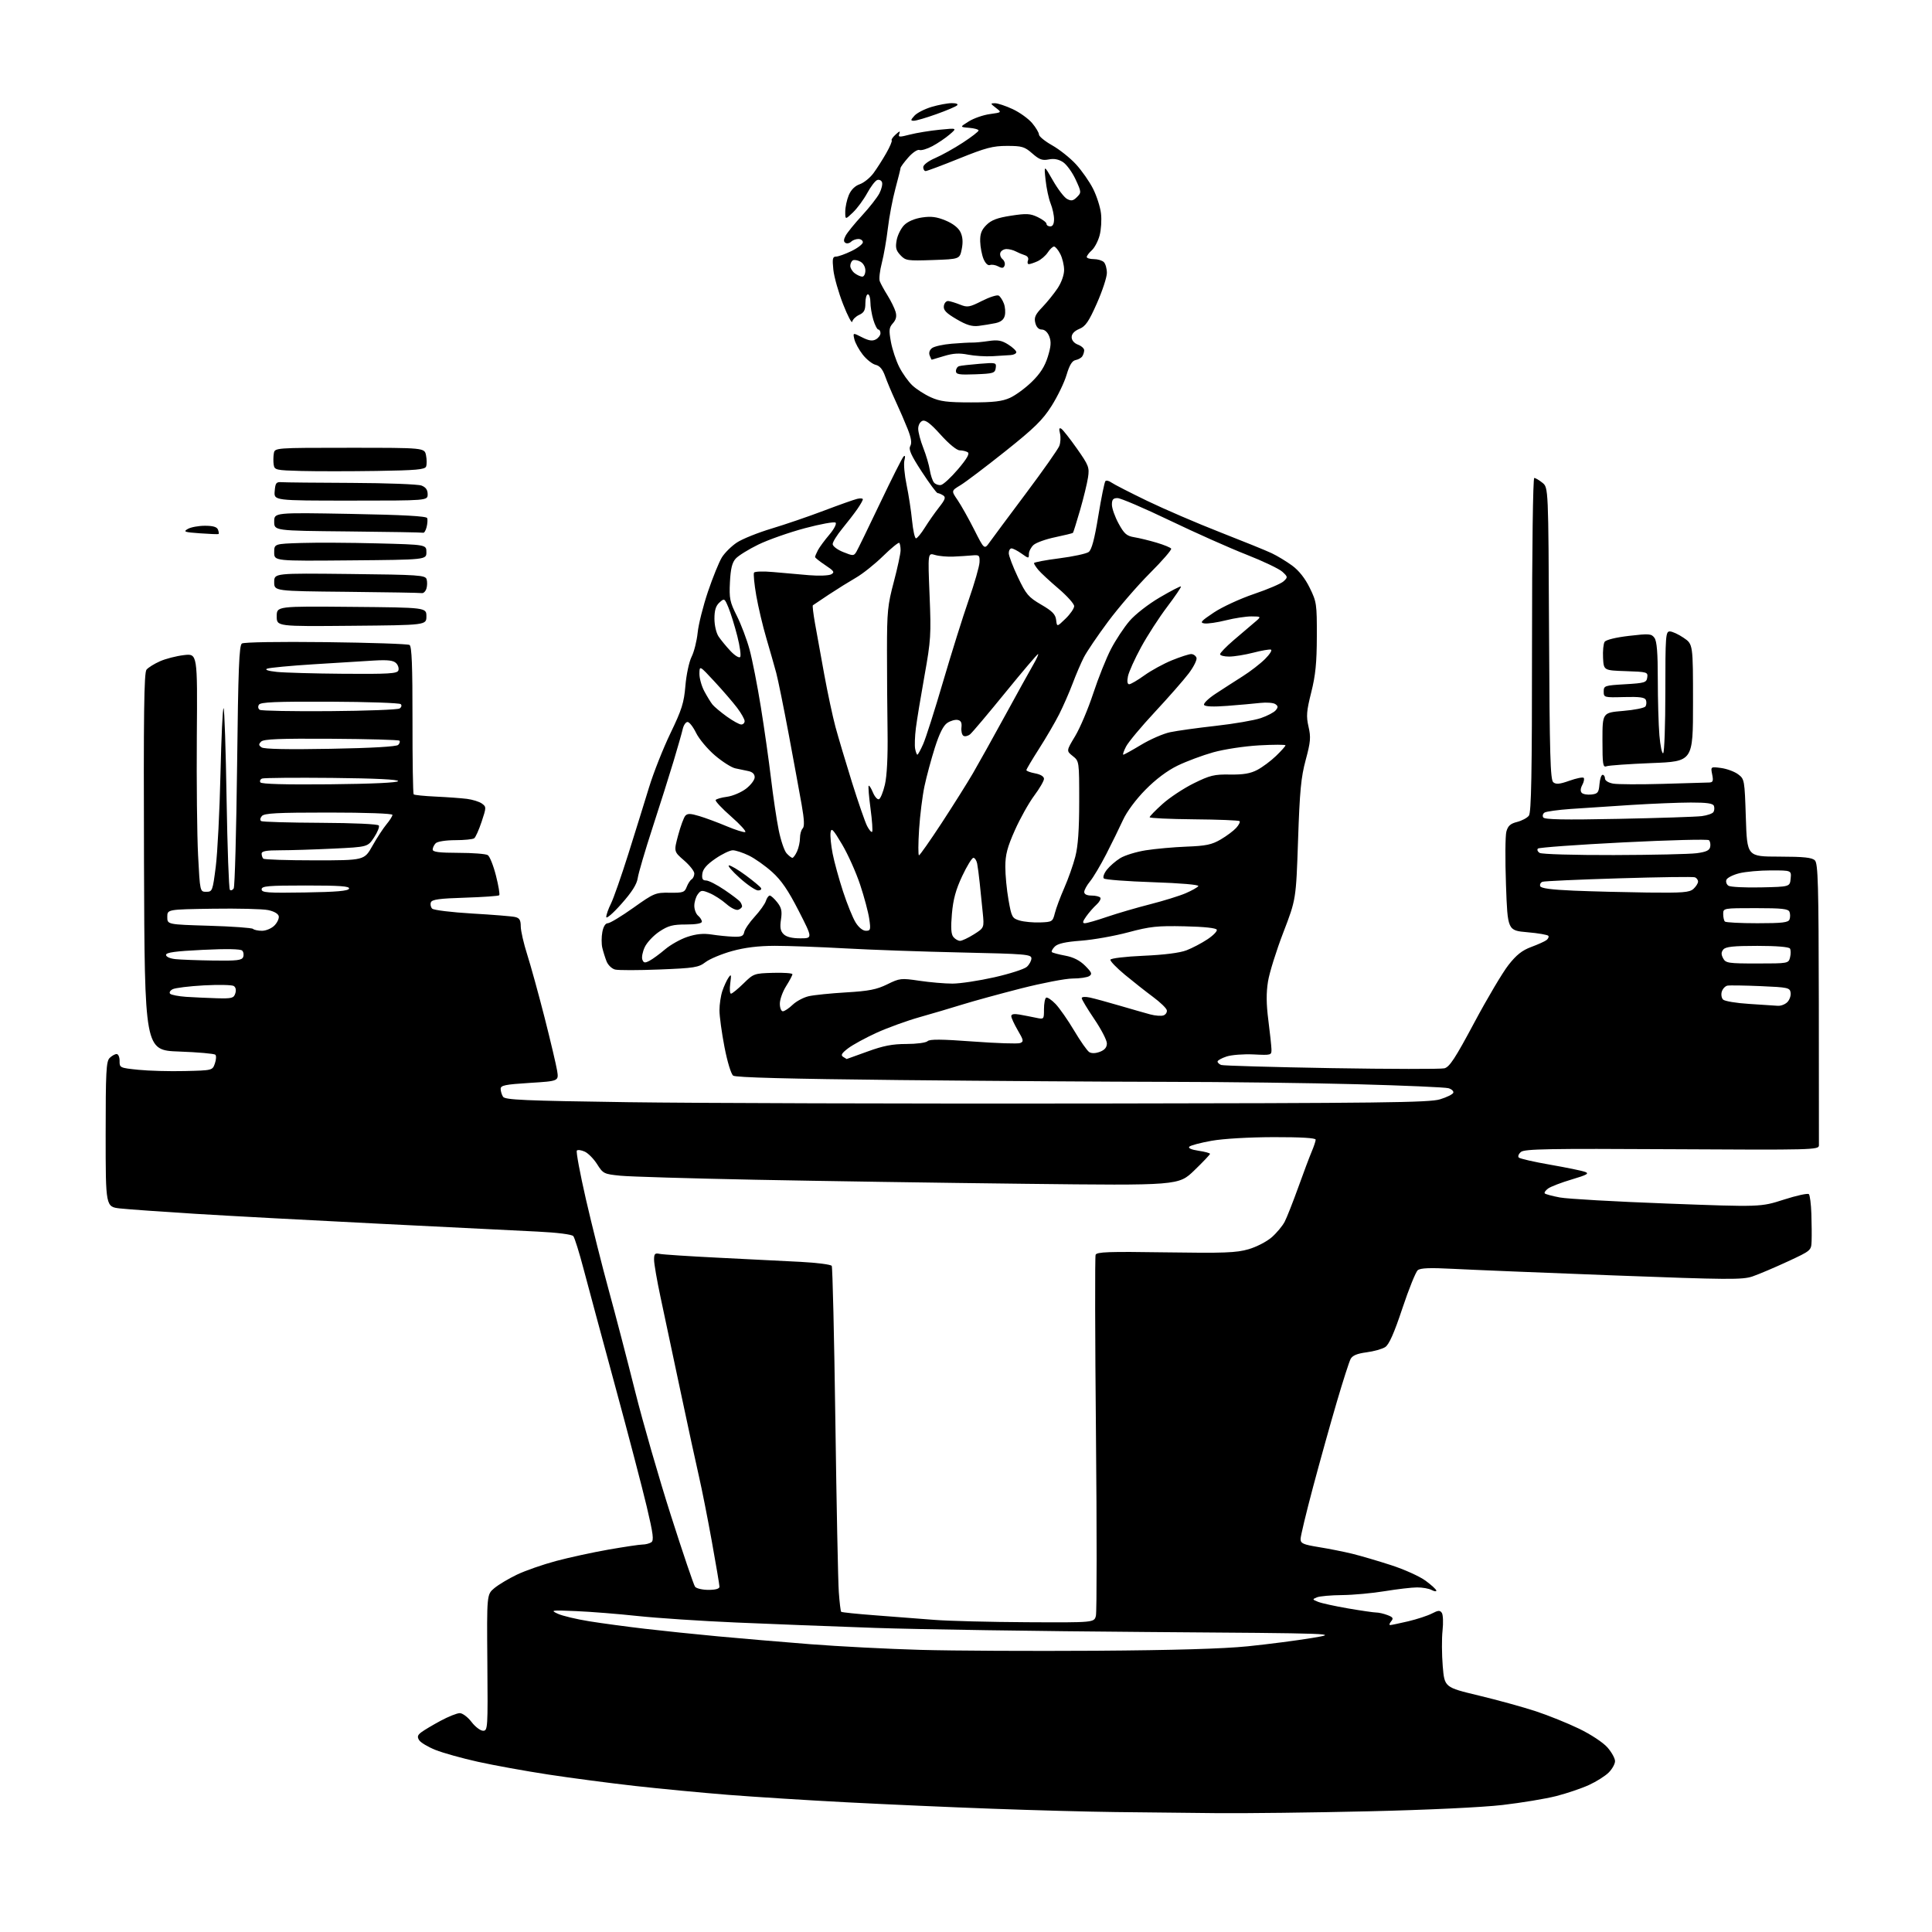 <?xml version="1.0" encoding="UTF-8" standalone="no"?>
<!-- Filename: db1d25b07e925f9ff71c92913b98efe4dfd0a6ead06e7308847ee22086a04eff.svg -->
<!-- Created with https://svgstud.io -->
<svg
  version="1.1"
  xmlns="http://www.w3.org/2000/svg"
  xmlns:xlink="http://www.w3.org/1999/xlink"
  xmlns:svg="http://www.w3.org/2000/svg"
  xmlns:rdf="http://www.w3.org/1999/02/22-rdf-syntax-ns#"
  xmlns:cc="http://creativecommons.org/ns#"
  xmlns:dc="http://purl.org/dc/elements/1.1/"
  viewBox="0 0 768 768"
  width="768"
  height="768"
  role="img"
  aria-labelledby="titleID descID"
>
  <title id="titleID">bloomberg</title>
  <desc id="descID">AI-generated SVG illustration: bloomberg, created on https://svgstud.io</desc>

  <rect width="100%" height="100%" fill="white" />


  <path stroke="none" fill="black" fill-rule="evenodd" d="M483.50,720.75C471.95,720.64 453.95,720.45 443.50,720.32C433.05,720.20 411.00,719.61 394.50,719.00C378.00,718.40 351.90,717.25 336.50,716.44C321.10,715.64 299.95,714.30 289.50,713.48C279.05,712.65 262.40,711.06 252.50,709.95C242.60,708.84 227.07,706.80 218.00,705.41C208.93,704.03 196.32,701.74 190.00,700.34C183.68,698.94 176.07,696.82 173.09,695.62C170.12,694.43 167.21,692.69 166.62,691.75C165.78,690.42 165.97,689.73 167.52,688.57C168.61,687.75 172.04,685.71 175.14,684.04C178.24,682.37 181.68,681.00 182.77,681.00C183.87,681.00 185.96,682.57 187.43,684.50C188.90,686.42 190.97,688.00 192.03,688.00C193.89,688.00 193.95,687.08 193.73,660.92C193.50,633.83 193.50,633.83 196.50,631.32C198.15,629.94 202.20,627.52 205.50,625.94C208.80,624.36 215.78,621.93 221.00,620.53C226.22,619.13 235.62,617.09 241.88,615.99C248.14,614.90 254.21,613.99 255.38,613.98C256.55,613.98 258.12,613.58 258.87,613.10C260.00,612.39 259.69,609.90 257.08,598.87C255.34,591.52 249.70,569.98 244.54,551.00C239.38,532.02 233.74,511.10 232.00,504.51C230.27,497.91 228.42,492.00 227.90,491.38C227.33,490.70 221.62,489.97 213.73,489.58C206.45,489.22 178.23,487.82 151.00,486.46C123.77,485.10 90.70,483.32 77.50,482.50C64.30,481.68 50.91,480.72 47.75,480.38C42.00,479.74 42.00,479.74 42.00,450.94C42.00,426.09 42.22,421.93 43.57,420.57C44.44,419.71 45.69,419.00 46.36,419.00C47.03,419.00 47.56,420.23 47.54,421.75C47.50,424.44 47.66,424.51 55.00,425.26C59.12,425.68 67.44,425.91 73.48,425.76C84.44,425.50 84.46,425.50 85.41,422.77C85.94,421.27 86.03,419.69 85.61,419.27C85.19,418.85 78.69,418.27 71.17,418.00C57.50,417.50 57.50,417.50 57.24,342.61C57.04,283.66 57.25,267.40 58.24,266.20C58.93,265.36 61.34,263.86 63.58,262.87C65.82,261.87 70.10,260.77 73.08,260.42C78.50,259.78 78.50,259.78 78.24,292.64C78.10,310.71 78.33,332.02 78.74,340.00C79.50,354.50 79.50,354.50 82.00,354.50C84.42,354.50 84.54,354.16 85.77,344.50C86.46,339.00 87.31,322.44 87.64,307.71C87.98,292.97 88.53,281.20 88.88,281.54C89.22,281.88 89.76,298.10 90.07,317.57C90.39,337.05 90.98,353.31 91.38,353.71C91.78,354.11 92.47,353.86 92.90,353.16C93.34,352.45 93.94,330.47 94.25,304.31C94.69,265.94 95.06,256.56 96.15,255.81C96.94,255.27 110.71,255.04 129.55,255.26C147.18,255.47 162.14,255.97 162.80,256.38C163.69,256.92 163.99,264.68 163.97,286.19C163.95,302.19 164.16,315.50 164.44,315.77C164.72,316.05 168.67,316.45 173.22,316.66C177.78,316.87 183.35,317.28 185.61,317.56C187.88,317.85 190.56,318.69 191.57,319.43C193.35,320.73 193.34,320.95 191.46,326.63C190.38,329.86 189.06,332.83 188.50,333.23C187.95,333.64 184.55,333.98 180.95,333.98C177.21,333.99 173.89,334.51 173.20,335.20C172.54,335.86 172.00,336.99 172.00,337.70C172.00,338.68 174.51,339.00 182.25,339.02C187.89,339.02 193.13,339.43 193.90,339.92C194.67,340.41 196.14,344.08 197.15,348.07C198.17,352.07 198.75,355.58 198.45,355.88C198.15,356.18 192.04,356.61 184.87,356.84C174.70,357.15 171.72,357.56 171.29,358.69C170.98,359.48 171.22,360.62 171.80,361.20C172.39,361.79 179.54,362.66 187.69,363.14C195.83,363.61 203.51,364.23 204.75,364.52C206.51,364.92 207.00,365.74 207.01,368.27C207.02,370.05 208.18,375.10 209.59,379.50C210.99,383.90 214.09,395.15 216.48,404.50C218.86,413.85 221.10,423.36 221.47,425.63C222.13,429.75 222.13,429.75 210.57,430.47C200.76,431.09 199.00,431.45 199.02,432.85C199.02,433.76 199.45,435.16 199.96,435.97C200.75,437.23 208.30,437.55 249.70,438.14C276.54,438.52 359.02,438.76 433.00,438.67C549.37,438.52 568.16,438.30 572.42,437.00C575.13,436.18 577.51,434.99 577.71,434.38C577.92,433.76 577.05,432.95 575.79,432.58C574.53,432.21 558.20,431.50 539.50,431.00C520.80,430.50 486.79,430.07 463.91,430.05C441.04,430.02 393.22,429.70 357.63,429.34C313.67,428.88 292.46,428.32 291.46,427.59C290.61,426.96 289.13,422.11 287.99,416.21C286.90,410.56 286.00,403.99 286.00,401.61C286.00,399.24 286.52,395.77 287.16,393.90C287.79,392.03 288.88,389.66 289.58,388.64C290.66,387.05 290.76,387.36 290.29,390.89C289.98,393.15 290.12,395.00 290.58,395.00C291.04,395.00 293.27,393.18 295.53,390.97C299.55,387.02 299.81,386.93 307.32,386.72C311.55,386.60 315.00,386.85 315.00,387.27C315.00,387.69 313.88,389.82 312.50,392.00C311.12,394.18 310.00,397.32 310.00,398.98C310.00,400.66 310.53,402.00 311.20,402.00C311.85,402.00 313.60,400.84 315.08,399.42C316.56,398.00 319.46,396.46 321.52,396.00C323.58,395.53 330.27,394.85 336.38,394.49C345.40,393.96 348.48,393.35 352.69,391.29C357.65,388.84 358.19,388.79 365.48,389.87C369.66,390.49 375.57,391.00 378.60,391.00C381.64,391.00 389.12,389.87 395.24,388.49C401.36,387.11 407.18,385.24 408.18,384.33C409.18,383.43 410.00,381.91 410.00,380.96C410.00,379.37 407.67,379.18 382.25,378.63C366.99,378.30 346.18,377.57 336.00,377.00C325.82,376.43 313.22,375.98 307.98,375.98C301.46,376.00 296.10,376.65 290.98,378.07C286.87,379.21 282.13,381.19 280.46,382.46C277.68,384.58 276.07,384.84 262.13,385.39C253.72,385.73 245.79,385.73 244.51,385.41C243.22,385.09 241.70,383.63 241.12,382.16C240.54,380.70 239.78,378.26 239.42,376.74C239.07,375.23 239.07,372.41 239.44,370.49C239.84,368.32 240.67,367.00 241.61,367.00C242.45,367.00 247.00,364.25 251.73,360.89C259.97,355.03 260.55,354.79 266.19,354.87C271.50,354.95 272.15,354.72 272.97,352.57C273.47,351.27 274.35,349.90 274.94,349.54C275.52,349.18 276.00,348.13 276.00,347.22C276.00,346.30 274.16,343.97 271.92,342.03C267.84,338.50 267.84,338.50 269.58,332.00C270.54,328.43 271.82,324.95 272.42,324.28C273.29,323.31 274.47,323.34 278.01,324.41C280.48,325.15 285.35,326.96 288.84,328.43C292.33,329.90 295.66,330.95 296.23,330.76C296.80,330.57 294.29,327.79 290.65,324.59C287.00,321.39 284.23,318.44 284.49,318.02C284.74,317.61 286.78,317.02 289.01,316.73C291.25,316.43 294.63,314.99 296.54,313.54C298.44,312.09 300.00,310.03 300.00,308.97C300.00,307.71 299.12,306.86 297.50,306.52C296.12,306.23 293.77,305.74 292.27,305.42C290.76,305.10 287.13,302.79 284.18,300.27C281.24,297.76 277.88,293.74 276.71,291.35C275.55,288.96 274.02,287.00 273.32,287.00C272.61,287.00 271.76,288.24 271.41,289.75C271.07,291.26 269.43,297.00 267.78,302.50C266.13,308.00 262.36,319.93 259.40,329.00C256.45,338.07 253.79,347.10 253.51,349.05C253.14,351.53 251.20,354.61 246.99,359.34C243.69,363.07 241.00,365.38 241.00,364.51C241.00,363.63 241.84,361.25 242.86,359.21C243.88,357.17 246.98,348.30 249.76,339.50C252.53,330.70 256.24,318.77 258.00,313.00C259.76,307.23 263.59,297.55 266.50,291.50C271.04,282.09 271.90,279.36 272.46,272.60C272.82,268.25 273.92,263.09 274.91,261.10C275.91,259.12 276.99,254.80 277.33,251.50C277.66,248.20 279.51,240.86 281.42,235.20C283.34,229.53 285.83,223.40 286.95,221.58C288.08,219.76 290.77,217.09 292.93,215.66C295.10,214.23 301.29,211.74 306.69,210.12C312.08,208.50 321.45,205.30 327.50,203.00C333.55,200.71 339.51,198.59 340.75,198.30C341.99,198.01 343.00,198.09 343.00,198.48C343.00,198.87 342.02,200.61 340.81,202.35C339.61,204.08 336.91,207.59 334.81,210.14C332.72,212.69 331.00,215.45 331.00,216.28C331.00,217.11 332.87,218.53 335.18,219.45C339.13,221.04 339.41,221.03 340.43,219.33C341.02,218.34 345.25,209.65 349.84,200.01C354.43,190.38 358.62,182.05 359.16,181.50C359.80,180.84 359.93,181.37 359.51,183.04C359.17,184.44 359.56,188.80 360.38,192.73C361.20,196.66 362.18,203.05 362.56,206.94C362.95,210.82 363.64,214.00 364.12,214.00C364.59,214.00 366.17,212.09 367.63,209.75C369.09,207.41 371.64,203.77 373.30,201.66C375.75,198.54 376.05,197.65 374.91,196.92C374.13,196.43 373.15,196.02 372.73,196.02C372.30,196.01 369.47,192.18 366.42,187.51C362.13,180.93 361.10,178.64 361.85,177.31C362.52,176.10 362.23,174.12 360.85,170.62C359.77,167.88 357.62,162.91 356.07,159.57C354.52,156.23 352.62,151.72 351.85,149.54C350.88,146.80 349.71,145.40 348.06,145.02C346.75,144.71 344.46,142.89 342.96,140.98C341.46,139.06 339.96,136.31 339.62,134.86C339.02,132.22 339.02,132.22 342.65,134.07C345.31,135.43 346.77,135.66 348.14,134.93C349.16,134.38 350.00,133.27 350.00,132.46C350.00,131.66 349.62,131.00 349.16,131.00C348.70,131.00 347.80,129.26 347.16,127.13C346.52,125.01 346.00,121.86 346.00,120.13C346.00,118.41 345.55,117.00 345.00,117.00C344.45,117.00 344.00,118.58 344.00,120.52C344.00,123.29 343.48,124.28 341.55,125.16C340.20,125.78 338.96,126.99 338.79,127.86C338.62,128.73 336.99,125.63 335.16,120.97C333.33,116.31 331.58,110.14 331.27,107.25C330.81,102.86 330.98,102.00 332.33,102.00C333.22,102.00 335.98,101.01 338.47,99.80C340.96,98.59 343.00,97.02 343.00,96.30C343.00,95.59 342.19,95.00 341.20,95.00C340.21,95.00 338.90,95.50 338.29,96.11C337.68,96.72 336.68,96.92 336.08,96.55C335.30,96.07 335.32,95.26 336.15,93.69C336.78,92.49 339.71,88.88 342.66,85.68C345.61,82.48 348.72,78.51 349.58,76.84C350.44,75.18 350.90,73.19 350.61,72.43C350.32,71.66 349.44,71.28 348.67,71.58C347.89,71.87 346.10,74.23 344.70,76.81C343.29,79.39 340.76,82.82 339.07,84.44C336.00,87.37 336.00,87.37 336.00,84.15C336.00,82.38 336.63,79.44 337.39,77.60C338.29,75.45 339.84,73.90 341.77,73.23C343.41,72.66 345.86,70.68 347.21,68.85C348.57,67.01 350.86,63.42 352.30,60.88C353.75,58.34 354.72,56.05 354.46,55.79C354.20,55.53 354.91,54.49 356.04,53.47C357.63,52.02 357.95,51.96 357.49,53.17C356.96,54.56 357.43,54.60 361.69,53.50C364.34,52.82 369.65,51.95 373.50,51.57C380.50,50.88 380.50,50.88 377.50,53.46C375.85,54.88 372.77,56.96 370.65,58.09C368.54,59.22 366.20,59.91 365.46,59.62C364.72,59.34 362.74,60.67 361.06,62.59C359.38,64.50 357.99,66.39 357.98,66.78C357.96,67.18 357.04,70.88 355.93,75.00C354.82,79.12 353.47,86.21 352.94,90.74C352.41,95.27 351.33,101.47 350.54,104.52C349.74,107.58 349.37,110.84 349.72,111.79C350.07,112.73 351.46,115.28 352.82,117.45C354.17,119.63 355.61,122.55 356.01,123.95C356.52,125.76 356.21,127.08 354.94,128.50C353.40,130.23 353.30,131.23 354.16,135.94C354.71,138.93 356.21,143.43 357.49,145.94C358.77,148.45 361.09,151.71 362.66,153.19C364.22,154.67 367.52,156.80 370.00,157.92C373.69,159.59 376.57,159.96 386.00,159.96C394.99,159.96 398.37,159.56 401.50,158.14C403.70,157.14 407.60,154.28 410.16,151.78C413.48,148.55 415.30,145.70 416.50,141.88C417.79,137.74 417.93,135.86 417.11,133.75C416.47,132.08 415.30,131.00 414.13,131.00C412.89,131.00 411.98,130.06 411.55,128.35C411.01,126.20 411.54,125.02 414.35,122.10C416.25,120.12 418.97,116.75 420.40,114.61C421.93,112.32 423.00,109.32 423.00,107.31C423.00,105.44 422.31,102.57 421.47,100.95C420.64,99.33 419.52,98.00 419.00,98.00C418.47,98.00 417.35,99.06 416.51,100.35C415.66,101.64 413.83,103.21 412.44,103.85C411.05,104.48 409.49,105.00 408.98,105.00C408.48,105.00 408.32,104.33 408.64,103.51C408.99,102.60 408.49,101.79 407.35,101.44C406.33,101.12 404.72,100.44 403.76,99.93C402.81,99.42 401.17,99.00 400.12,99.00C399.07,99.00 397.97,99.64 397.67,100.43C397.37,101.21 397.74,102.37 398.50,103.00C399.26,103.63 399.64,104.78 399.34,105.55C398.93,106.63 398.33,106.71 396.82,105.90C395.73,105.32 394.25,105.08 393.52,105.36C392.72,105.66 391.70,104.69 390.96,102.92C390.29,101.29 389.70,98.18 389.64,95.99C389.56,92.96 390.15,91.40 392.11,89.44C394.07,87.48 396.41,86.59 401.85,85.75C408.02,84.80 409.51,84.87 412.51,86.30C414.43,87.22 416.00,88.42 416.00,88.98C416.00,89.54 416.68,90.00 417.50,90.00C418.49,90.00 419.00,89.01 419.00,87.12C419.00,85.54 418.38,82.73 417.63,80.87C416.88,79.02 415.98,74.80 415.63,71.50C414.99,65.50 414.99,65.50 418.55,71.74C420.51,75.18 423.04,78.49 424.18,79.09C425.84,79.98 426.61,79.84 428.10,78.35C429.90,76.54 429.89,76.36 427.56,71.32C426.24,68.48 424.00,65.39 422.57,64.45C420.81,63.30 418.97,62.96 416.87,63.38C414.34,63.88 413.13,63.44 410.35,61.00C407.29,58.31 406.24,58.00 400.31,58.00C394.68,58.00 391.83,58.75 381.31,63.00C374.50,65.75 368.50,68.00 367.96,68.00C367.43,68.00 367.00,67.30 367.00,66.44C367.00,65.54 369.00,64.02 371.75,62.83C374.36,61.71 379.31,58.95 382.75,56.70C386.19,54.46 389.00,52.28 389.00,51.87C389.00,51.46 387.31,50.98 385.25,50.81C381.50,50.50 381.50,50.50 385.12,48.25C387.11,47.01 390.88,45.70 393.49,45.35C398.25,44.69 398.25,44.69 395.87,42.87C393.66,41.17 393.63,41.04 395.50,41.03C396.60,41.03 399.77,42.08 402.54,43.37C405.31,44.66 408.80,47.16 410.29,48.93C411.78,50.70 413.00,52.75 413.00,53.48C413.00,54.21 415.36,56.14 418.25,57.77C421.14,59.40 425.39,62.78 427.69,65.28C429.99,67.78 433.05,72.15 434.49,74.99C435.93,77.83 437.36,82.26 437.66,84.83C437.97,87.40 437.72,91.34 437.11,93.59C436.51,95.84 435.11,98.50 434.00,99.50C432.90,100.49 432.00,101.69 432.00,102.15C432.00,102.62 433.26,103.00 434.80,103.00C436.34,103.00 438.14,103.54 438.80,104.20C439.46,104.86 440.00,106.79 440.00,108.50C440.00,110.20 438.22,115.63 436.04,120.55C432.80,127.87 431.52,129.73 429.04,130.75C427.07,131.57 426.00,132.72 426.00,134.03C426.00,135.26 426.97,136.42 428.50,137.00C429.88,137.52 430.99,138.52 430.98,139.23C430.98,139.93 430.64,141.01 430.23,141.63C429.83,142.26 428.63,142.93 427.56,143.14C426.18,143.40 425.14,145.11 423.98,149.00C423.09,152.03 420.41,157.57 418.04,161.32C414.49,166.94 411.25,170.12 399.62,179.39C391.85,185.58 383.84,191.64 381.81,192.87C378.12,195.09 378.12,195.09 380.66,198.79C382.05,200.83 385.01,206.10 387.24,210.50C391.28,218.50 391.28,218.50 393.39,215.55C394.55,213.92 401.05,205.18 407.84,196.11C414.63,187.05 420.60,178.56 421.10,177.25C421.59,175.94 421.71,173.70 421.36,172.28C420.89,170.44 421.05,169.91 421.88,170.43C422.53,170.83 425.32,174.38 428.10,178.33C432.78,184.98 433.10,185.81 432.51,189.76C432.16,192.10 430.74,197.95 429.35,202.76C427.95,207.57 426.68,211.64 426.51,211.82C426.34,211.99 423.16,212.77 419.45,213.55C415.74,214.32 411.87,215.71 410.85,216.63C409.83,217.56 409.00,219.17 409.00,220.22C409.00,222.07 408.90,222.07 406.10,220.07C404.50,218.93 402.70,218.00 402.10,218.00C401.49,218.00 401.00,218.85 401.00,219.90C401.00,220.94 402.63,225.23 404.62,229.42C407.89,236.30 408.81,237.38 413.87,240.34C418.31,242.92 419.57,244.21 419.83,246.43C420.16,249.24 420.16,249.24 423.58,245.92C425.46,244.10 427.00,241.86 427.00,240.95C427.00,240.04 424.19,236.90 420.75,233.97C417.31,231.04 413.72,227.71 412.77,226.57C411.82,225.43 411.03,224.21 411.02,223.86C411.01,223.51 415.52,222.65 421.04,221.95C426.56,221.24 431.83,220.11 432.76,219.43C433.96,218.55 435.07,214.41 436.60,205.06C437.78,197.83 439.05,191.61 439.42,191.24C439.79,190.87 440.86,191.13 441.80,191.81C442.73,192.49 449.11,195.76 455.97,199.08C462.83,202.39 475.88,208.01 484.97,211.56C494.06,215.11 503.30,218.86 505.50,219.90C507.70,220.94 511.36,223.15 513.64,224.82C516.33,226.79 518.79,229.90 520.64,233.68C523.37,239.23 523.50,240.14 523.46,253.00C523.44,263.48 522.94,268.46 521.23,275.25C519.35,282.75 519.20,284.70 520.16,288.88C521.13,293.09 520.98,294.89 519.04,302.08C517.17,308.99 516.66,314.40 516.00,333.95C515.20,357.50 515.20,357.50 510.14,370.66C507.35,377.90 504.61,386.67 504.05,390.16C503.32,394.66 503.36,399.11 504.18,405.50C504.82,410.45 505.37,415.62 505.42,417.00C505.50,419.47 505.42,419.50 498.32,419.15C494.37,418.96 489.53,419.33 487.57,419.98C485.60,420.63 484.00,421.52 484.00,421.97C484.00,422.42 484.64,423.03 485.43,423.34C486.22,423.64 505.94,424.20 529.26,424.60C552.57,424.99 572.78,425.02 574.17,424.67C576.21,424.16 578.47,420.71 586.05,406.51C591.20,396.86 597.32,386.55 599.64,383.60C602.79,379.58 605.08,377.77 608.68,376.44C611.33,375.46 614.06,374.23 614.74,373.71C615.42,373.20 615.77,372.43 615.51,372.02C615.25,371.60 611.50,370.95 607.17,370.58C599.30,369.89 599.30,369.89 598.65,351.69C598.29,341.69 598.36,332.17 598.81,330.55C599.43,328.29 600.43,327.39 603.06,326.74C604.95,326.26 607.06,325.14 607.75,324.25C608.72,322.98 609.00,307.82 609.00,256.31C609.00,218.28 609.38,190.00 609.89,190.00C610.38,190.00 611.84,190.86 613.14,191.91C615.50,193.82 615.50,193.82 615.77,251.81C616.00,300.20 616.28,309.99 617.45,310.96C618.54,311.87 620.00,311.73 623.88,310.35C626.64,309.37 629.18,308.85 629.53,309.20C629.88,309.54 629.63,310.82 628.99,312.02C628.23,313.44 628.16,314.56 628.79,315.19C629.32,315.72 631.05,316.01 632.63,315.83C635.15,315.54 635.54,315.05 635.81,311.75C635.98,309.69 636.54,308.00 637.06,308.00C637.58,308.00 638.00,308.65 638.00,309.45C638.00,310.31 639.34,311.15 641.25,311.50C643.04,311.82 651.92,311.86 661.00,311.60C670.08,311.33 678.34,311.09 679.38,311.06C680.94,311.01 681.15,310.48 680.62,307.87C680.00,304.74 680.00,304.74 684.16,305.29C686.45,305.60 689.49,306.72 690.91,307.78C693.46,309.68 693.51,309.97 694.00,325.11C694.50,340.50 694.50,340.50 707.24,340.52C717.11,340.54 720.31,340.88 721.45,342.02C722.70,343.28 722.93,351.56 723.01,398.50C723.06,428.75 723.07,454.32 723.05,455.33C723.00,457.09 720.64,457.15 664.66,456.83C615.61,456.55 606.04,456.72 604.61,457.91C603.68,458.68 603.29,459.69 603.74,460.14C604.20,460.60 609.81,461.88 616.22,462.99C622.63,464.11 628.85,465.38 630.06,465.83C631.86,466.49 630.94,467.02 624.76,468.86C620.64,470.08 616.42,471.70 615.39,472.46C614.35,473.22 613.76,474.10 614.08,474.41C614.39,474.73 617.09,475.45 620.06,476.01C623.03,476.58 642.21,477.67 662.67,478.43C699.87,479.83 699.87,479.83 709.09,476.87C714.15,475.24 718.64,474.26 719.06,474.70C719.47,475.14 719.92,478.65 720.05,482.50C720.18,486.35 720.22,491.21 720.14,493.31C720.00,497.11 719.98,497.13 710.56,501.50C705.36,503.91 699.10,506.56 696.65,507.40C692.64,508.76 687.07,508.72 641.34,506.99C613.38,505.93 584.77,504.76 577.77,504.39C568.41,503.90 564.66,504.04 563.58,504.93C562.77,505.60 560.02,512.43 557.46,520.11C554.18,529.97 552.17,534.49 550.65,535.48C549.47,536.25 546.12,537.19 543.21,537.57C539.47,538.06 537.62,538.84 536.89,540.21C536.32,541.28 533.84,548.98 531.39,557.33C528.93,565.67 524.69,580.88 521.96,591.11C519.23,601.35 517.00,610.65 517.00,611.77C517.00,613.54 518.00,613.98 524.25,615.00C528.24,615.64 534.20,616.83 537.50,617.63C540.80,618.44 547.77,620.48 553.00,622.18C558.23,623.87 564.40,626.66 566.72,628.38C569.04,630.10 570.95,631.85 570.97,632.29C570.99,632.72 570.13,632.60 569.07,632.04C568.00,631.47 565.41,631.01 563.32,631.02C561.22,631.03 555.45,631.70 550.50,632.51C545.55,633.33 537.90,634.03 533.50,634.07C529.10,634.11 524.60,634.51 523.50,634.96C521.60,635.74 521.62,635.83 524.00,636.77C525.38,637.32 530.75,638.49 535.93,639.38C541.11,640.27 546.14,641.00 547.11,641.00C548.08,641.00 550.07,641.46 551.54,642.02C553.76,642.86 554.01,643.29 552.99,644.52C552.31,645.33 552.15,645.99 552.63,645.99C553.11,645.98 556.33,645.30 559.80,644.49C563.26,643.67 567.49,642.28 569.18,641.41C571.73,640.09 572.42,640.04 573.16,641.16C573.65,641.90 573.77,645.07 573.43,648.21C573.09,651.35 573.13,657.70 573.51,662.33C574.22,670.74 574.22,670.74 587.86,674.01C595.36,675.81 605.55,678.62 610.50,680.25C615.45,681.88 623.20,685.01 627.73,687.20C632.40,689.46 637.27,692.68 638.98,694.63C640.64,696.52 642.00,698.97 642.00,700.08C642.00,701.19 640.87,703.22 639.48,704.61C638.10,705.99 634.57,708.22 631.64,709.56C628.72,710.90 622.87,712.88 618.66,713.96C614.45,715.04 604.83,716.63 597.28,717.51C589.15,718.45 567.44,719.48 544.03,720.02C522.29,720.53 495.05,720.86 483.50,720.75zM435.50,656.20C466.67,655.99 486.18,655.42 496.00,654.43C503.98,653.62 515.45,652.13 521.50,651.13C532.50,649.30 532.50,649.30 455.50,648.74C413.15,648.43 364.77,647.70 348.00,647.12C331.23,646.53 306.25,645.57 292.50,644.97C278.75,644.38 261.20,643.21 253.50,642.39C245.80,641.56 234.78,640.68 229.00,640.44C219.08,640.02 218.68,640.08 221.73,641.49C223.51,642.32 229.13,643.66 234.23,644.48C239.33,645.30 249.28,646.64 256.33,647.46C263.39,648.29 276.44,649.64 285.33,650.47C294.23,651.30 310.73,652.70 322.00,653.59C333.27,654.47 353.07,655.49 366.00,655.85C378.93,656.21 410.20,656.36 435.50,656.20zM408.23,644.86C434.96,645.00 434.96,645.00 435.64,642.29C436.02,640.79 436.02,608.21 435.66,569.89C435.29,531.56 435.23,499.57 435.52,498.81C435.96,497.65 440.67,497.48 463.36,497.83C486.60,498.18 491.50,498.00 496.32,496.59C499.44,495.69 503.59,493.54 505.55,491.82C507.50,490.11 509.82,487.32 510.69,485.64C511.56,483.95 513.97,477.83 516.06,472.04C518.14,466.24 520.55,459.83 521.42,457.78C522.29,455.74 523.00,453.60 523.00,453.03C523.00,452.36 517.12,452.01 506.25,452.03C496.43,452.06 486.24,452.65 481.61,453.48C477.27,454.25 473.30,455.30 472.78,455.82C472.20,456.40 473.59,457.01 476.42,457.44C478.94,457.81 481.00,458.37 481.00,458.67C481.00,458.97 478.19,461.93 474.75,465.25C468.50,471.28 468.50,471.28 407.50,470.58C373.95,470.20 325.57,469.47 300.00,468.96C274.43,468.45 250.42,467.74 246.67,467.37C240.09,466.72 239.74,466.55 237.38,462.81C236.03,460.67 233.82,458.42 232.46,457.80C231.10,457.18 229.68,456.98 229.31,457.36C228.93,457.74 230.56,466.47 232.92,476.77C235.29,487.07 239.38,503.38 242.02,513.00C244.66,522.62 249.35,540.62 252.45,553.00C255.55,565.38 261.97,587.65 266.72,602.50C271.46,617.35 275.77,630.06 276.29,630.75C276.82,631.44 279.21,632.00 281.62,632.00C284.46,632.00 286.00,631.56 286.00,630.75C286.00,630.06 284.61,621.85 282.92,612.50C281.23,603.15 278.95,591.67 277.87,587.00C276.78,582.33 273.47,567.02 270.50,553.00C267.53,538.98 263.96,522.12 262.55,515.55C261.15,508.97 260.00,502.33 260.00,500.78C260.00,498.38 260.34,498.03 262.25,498.44C263.49,498.70 273.95,499.39 285.50,499.96C297.05,500.53 311.79,501.28 318.26,501.61C324.73,501.95 330.29,502.66 330.63,503.21C330.96,503.75 331.61,531.48 332.07,564.85C332.53,598.21 333.14,628.83 333.44,632.90C333.73,636.97 334.15,640.48 334.38,640.71C334.60,640.94 340.80,641.58 348.14,642.13C355.49,642.69 366.00,643.50 371.50,643.93C377.00,644.36 393.53,644.78 408.23,644.86zM336.56,420.98C336.59,420.99 340.32,419.65 344.84,418.00C351.15,415.70 354.74,415.00 360.33,415.00C364.36,415.00 368.10,414.50 368.72,413.88C369.55,413.05 374.29,413.09 386.84,414.02C396.19,414.71 404.59,414.99 405.51,414.63C407.01,414.06 406.91,413.52 404.59,409.57C403.17,407.13 402.00,404.60 402.00,403.94C402.00,403.13 403.07,402.92 405.25,403.30C407.04,403.62 409.96,404.18 411.75,404.56C415.00,405.25 415.00,405.25 415.00,401.18C415.00,398.95 415.38,396.88 415.85,396.59C416.31,396.31 418.00,397.43 419.60,399.09C421.19,400.75 424.52,405.53 427.00,409.70C429.48,413.88 432.18,417.72 433.00,418.23C433.94,418.81 435.53,418.76 437.25,418.10C439.14,417.38 440.00,416.34 440.00,414.76C440.00,413.50 437.75,409.16 435.00,405.10C432.25,401.04 430.00,397.30 430.00,396.78C430.00,396.24 431.39,396.14 433.25,396.54C435.04,396.93 440.32,398.36 445.00,399.74C449.68,401.11 455.18,402.69 457.23,403.24C459.28,403.78 461.67,403.96 462.55,403.62C463.43,403.28 464.00,402.35 463.82,401.56C463.65,400.76 461.19,398.40 458.37,396.31C455.54,394.21 450.51,390.25 447.19,387.50C443.87,384.75 441.26,382.05 441.40,381.50C441.55,380.94 447.29,380.25 454.58,379.93C462.78,379.57 469.02,378.78 471.65,377.76C473.94,376.88 477.66,374.93 479.93,373.42C482.21,371.92 483.90,370.20 483.70,369.60C483.47,368.90 478.80,368.40 470.91,368.22C460.05,367.98 457.21,368.28 448.49,370.61C443.00,372.08 434.56,373.58 429.74,373.94C423.54,374.40 420.49,375.09 419.30,376.27C418.37,377.20 417.85,378.19 418.14,378.48C418.43,378.76 420.82,379.40 423.46,379.89C426.73,380.50 429.24,381.79 431.38,383.92C433.99,386.55 434.26,387.21 433.00,388.01C432.18,388.54 429.19,388.98 426.36,388.98C423.54,388.99 414.31,390.77 405.86,392.92C397.41,395.08 386.90,397.96 382.50,399.33C378.10,400.70 370.44,402.96 365.48,404.36C360.52,405.76 352.87,408.54 348.48,410.53C344.09,412.53 338.99,415.31 337.15,416.71C334.59,418.65 334.12,419.46 335.15,420.11C335.89,420.58 336.53,420.98 336.56,420.98zM706.68,399.82C707.88,399.92 709.59,399.27 710.48,398.38C711.38,397.48 711.97,395.79 711.80,394.63C711.52,392.63 710.78,392.47 699.87,392.00C693.47,391.73 687.52,391.64 686.66,391.81C685.80,391.99 684.80,393.04 684.45,394.16C684.09,395.28 684.32,396.72 684.95,397.35C685.58,397.98 690.23,398.76 695.30,399.07C700.36,399.39 705.48,399.73 706.68,399.82zM86.18,396.82C92.20,396.98 92.93,396.79 93.54,394.88C93.96,393.56 93.71,392.44 92.91,391.94C92.19,391.50 86.85,391.39 81.05,391.70C75.25,392.02 69.66,392.70 68.64,393.23C67.61,393.76 67.17,394.56 67.64,395.04C68.11,395.50 70.97,396.05 74.00,396.26C77.03,396.46 82.51,396.71 86.18,396.82zM258.24,381.89C259.48,381.23 262.25,379.20 264.39,377.38C266.53,375.56 270.52,373.32 273.25,372.42C276.77,371.25 279.58,370.98 282.86,371.48C285.41,371.88 289.29,372.27 291.48,372.35C294.73,372.47 295.53,372.13 295.84,370.50C296.06,369.40 297.93,366.65 300.00,364.40C302.08,362.14 304.08,359.33 304.45,358.15C304.83,356.97 305.52,356.00 305.99,356.00C306.47,356.00 307.80,357.21 308.96,358.68C310.65,360.83 310.95,362.18 310.45,365.52C309.97,368.67 310.22,370.08 311.48,371.34C312.58,372.44 314.81,373.00 318.11,373.00C323.08,373.00 323.08,373.00 317.47,362.03C313.30,353.88 310.59,349.91 306.91,346.61C304.19,344.16 300.03,341.22 297.66,340.08C295.30,338.94 292.43,338.00 291.29,338.00C290.15,338.00 287.03,339.50 284.36,341.34C280.93,343.70 279.41,345.46 279.18,347.34C278.94,349.36 279.31,350.00 280.67,350.00C281.67,350.00 284.96,351.68 287.99,353.74C291.02,355.79 293.83,357.93 294.23,358.49C294.64,359.04 294.98,359.85 294.98,360.28C294.99,360.71 294.33,361.32 293.50,361.64C292.65,361.97 290.59,360.97 288.70,359.31C286.88,357.71 283.89,355.78 282.06,355.03C279.04,353.77 278.60,353.82 277.37,355.51C276.61,356.54 276.00,358.59 276.00,360.07C276.00,361.55 276.68,363.32 277.50,364.00C278.32,364.68 279.00,365.75 279.00,366.37C279.00,367.09 276.70,367.50 272.67,367.50C267.43,367.50 265.63,367.98 262.14,370.29C259.83,371.82 257.21,374.59 256.32,376.45C255.44,378.30 255.00,380.55 255.34,381.45C255.87,382.82 256.34,382.89 258.24,381.89zM698.52,383.00C710.88,383.00 710.97,382.98 711.58,380.56C711.91,379.21 711.89,377.64 711.54,377.06C711.13,376.41 706.14,376.00 698.56,376.00C689.08,376.00 685.97,376.33 685.05,377.44C684.17,378.50 684.15,379.40 684.97,380.94C685.99,382.85 686.97,383.00 698.52,383.00zM84.78,381.83C94.21,381.97 96.16,381.74 96.66,380.43C96.99,379.57 96.82,378.42 96.27,377.87C95.63,377.23 90.02,377.12 80.63,377.58C69.69,378.11 66.00,378.62 66.00,379.58C66.00,380.34 67.55,381.04 69.75,381.27C71.81,381.49 78.58,381.74 84.78,381.83zM381.64,374.00C382.41,374.00 384.89,372.83 387.15,371.41C391.26,368.81 391.26,368.81 390.64,362.66C390.29,359.27 389.76,354.02 389.45,351.00C389.14,347.98 388.68,344.49 388.43,343.25C388.17,342.01 387.50,341.00 386.93,341.00C386.37,341.00 384.37,344.26 382.49,348.25C379.96,353.63 378.90,357.50 378.40,363.23C377.91,368.83 378.07,371.38 378.99,372.48C379.68,373.32 380.87,374.00 381.64,374.00zM104.17,370.00C105.72,370.00 107.93,369.07 109.06,367.94C110.20,366.80 110.98,365.14 110.81,364.23C110.61,363.22 108.97,362.27 106.56,361.77C104.41,361.32 94.51,361.08 84.57,361.23C66.50,361.50 66.50,361.50 66.50,364.50C66.50,367.50 66.50,367.50 83.17,368.00C92.34,368.27 100.17,368.84 100.58,369.25C101.00,369.66 102.61,370.00 104.17,370.00zM344.20,370.00C346.05,370.00 346.17,369.58 345.54,365.25C345.16,362.64 343.53,356.52 341.91,351.65C340.29,346.78 337.07,339.59 334.74,335.66C331.15,329.61 330.45,328.89 330.16,330.94C329.97,332.28 330.34,336.06 330.99,339.35C331.63,342.63 333.49,349.38 335.11,354.34C336.73,359.30 338.98,364.85 340.11,366.68C341.35,368.68 342.97,370.00 344.20,370.00zM413.47,366.68C418.26,366.51 418.47,366.38 419.32,363.00C419.80,361.07 421.48,356.57 423.05,353.00C424.62,349.43 426.61,343.82 427.45,340.54C428.54,336.37 429.00,329.77 429.00,318.58C429.00,302.59 429.00,302.57 426.43,300.53C423.86,298.48 423.86,298.48 427.39,292.62C429.33,289.40 432.57,281.75 434.58,275.63C436.60,269.51 439.77,261.57 441.63,258.00C443.49,254.43 446.80,249.41 449.00,246.85C451.26,244.21 456.48,240.15 461.04,237.48C465.47,234.88 469.25,232.92 469.45,233.13C469.65,233.33 467.19,236.96 463.99,241.20C460.78,245.43 456.10,252.67 453.59,257.28C451.07,261.90 448.73,267.10 448.38,268.84C447.97,270.89 448.15,272.00 448.87,272.00C449.49,272.00 452.21,270.41 454.92,268.46C457.63,266.51 462.57,263.81 465.90,262.46C469.23,261.11 472.66,260.00 473.51,260.00C474.36,260.00 475.31,260.65 475.62,261.45C475.92,262.24 474.53,265.05 472.53,267.70C470.53,270.34 464.48,277.23 459.09,283.02C453.70,288.80 448.54,294.99 447.62,296.77C446.70,298.54 446.21,300.00 446.53,300.00C446.85,300.00 450.04,298.23 453.63,296.07C457.22,293.90 462.38,291.65 465.11,291.07C467.83,290.49 476.01,289.35 483.28,288.54C490.55,287.73 498.61,286.34 501.19,285.46C503.77,284.58 506.44,283.18 507.12,282.35C508.13,281.14 508.09,280.66 506.94,279.88C506.15,279.35 503.48,279.15 501.00,279.42C498.52,279.70 492.62,280.23 487.89,280.59C482.35,281.02 479.05,280.89 478.64,280.22C478.29,279.66 480.36,277.64 483.25,275.75C486.14,273.85 490.98,270.74 494.00,268.82C497.03,266.91 501.02,263.82 502.88,261.96C504.74,260.11 505.79,258.43 505.22,258.24C504.65,258.05 501.49,258.59 498.20,259.45C494.91,260.30 490.59,261.00 488.61,261.00C486.62,261.00 485.00,260.58 485.00,260.06C485.00,259.55 487.36,257.10 490.25,254.61C493.14,252.13 496.85,248.97 498.50,247.58C501.50,245.06 501.50,245.06 497.56,245.03C495.40,245.01 490.80,245.71 487.35,246.57C483.90,247.44 480.04,248.00 478.79,247.82C476.84,247.55 477.40,246.90 482.50,243.50C485.80,241.29 493.00,237.97 498.50,236.11C504.00,234.25 509.30,231.98 510.27,231.06C511.97,229.47 511.95,229.30 509.77,227.29C508.52,226.13 502.10,223.07 495.50,220.48C488.90,217.90 475.17,211.78 464.99,206.89C454.81,202.00 445.47,198.00 444.24,198.00C442.49,198.00 442.00,198.57 442.00,200.61C442.00,202.05 443.19,205.42 444.65,208.10C446.89,212.21 447.86,213.06 450.90,213.56C452.88,213.88 456.88,214.86 459.78,215.72C462.69,216.59 465.29,217.65 465.56,218.09C465.83,218.53 462.02,222.93 457.09,227.86C452.16,232.79 444.70,241.43 440.51,247.05C436.32,252.68 431.97,259.10 430.84,261.32C429.70,263.55 427.69,268.23 426.38,271.73C425.06,275.23 422.66,280.70 421.05,283.90C419.44,287.09 415.84,293.26 413.06,297.60C410.28,301.95 408.00,305.79 408.00,306.14C408.00,306.49 409.57,307.07 411.50,307.43C413.65,307.84 415.00,308.67 415.00,309.59C415.00,310.41 413.25,313.43 411.11,316.29C408.98,319.16 405.52,325.32 403.44,330.00C400.43,336.75 399.64,339.74 399.63,344.50C399.62,347.80 400.19,353.76 400.90,357.74C402.11,364.59 402.35,365.04 405.34,365.93C407.08,366.44 410.74,366.78 413.47,366.68zM431.26,367.00C432.02,367.00 435.99,365.86 440.07,364.46C444.16,363.07 451.84,360.82 457.15,359.47C462.45,358.12 468.82,356.15 471.29,355.09C473.76,354.03 476.04,352.75 476.35,352.24C476.69,351.69 469.32,351.06 458.30,350.69C448.05,350.35 439.28,349.68 438.81,349.21C438.32,348.72 438.84,347.21 439.99,345.74C441.11,344.31 443.50,342.24 445.30,341.13C447.09,340.02 451.65,338.61 455.43,338.01C459.21,337.41 466.51,336.75 471.65,336.55C479.40,336.26 481.72,335.77 485.25,333.70C487.59,332.33 490.36,330.26 491.41,329.10C492.46,327.94 493.06,326.73 492.75,326.41C492.43,326.10 484.26,325.77 474.59,325.69C464.91,325.60 457.00,325.23 457.00,324.86C457.00,324.49 459.30,322.12 462.11,319.60C464.91,317.07 470.50,313.38 474.52,311.39C480.98,308.20 482.67,307.79 488.96,307.89C494.24,307.97 497.05,307.49 499.79,306.05C501.83,304.98 505.19,302.48 507.25,300.49C509.31,298.50 511.00,296.61 511.00,296.29C511.00,295.96 506.28,295.97 500.52,296.29C494.62,296.63 486.64,297.84 482.27,299.06C478.00,300.26 471.62,302.64 468.10,304.35C464.00,306.34 459.42,309.78 455.33,313.94C451.52,317.80 447.92,322.65 446.41,325.96C445.01,329.01 442.02,335.10 439.77,339.50C437.51,343.90 434.61,348.77 433.33,350.33C432.05,351.88 431.00,353.79 431.00,354.58C431.00,355.49 432.06,356.00 433.94,356.00C435.56,356.00 437.12,356.39 437.42,356.87C437.71,357.34 437.01,358.58 435.87,359.62C434.72,360.65 432.90,362.74 431.82,364.25C430.34,366.33 430.20,367.00 431.26,367.00zM698.56,367.00C708.51,367.00 710.89,366.72 711.36,365.50C711.68,364.68 711.68,363.32 711.36,362.50C710.89,361.27 708.43,361.00 697.89,361.00C685.05,361.00 685.00,361.01 685.00,363.33C685.00,364.62 685.30,365.97 685.67,366.33C686.03,366.70 691.84,367.00 698.56,367.00zM121.17,354.77C133.81,354.57 138.44,354.17 138.75,353.25C139.07,352.28 135.21,352.00 121.58,352.00C106.50,352.00 104.00,352.22 104.00,353.52C104.00,354.84 106.34,355.01 121.17,354.77zM654.92,354.80C668.99,354.97 671.60,354.76 673.17,353.35C674.18,352.43 675.00,351.13 675.00,350.45C675.00,349.77 674.44,349.00 673.75,348.74C673.06,348.47 659.45,348.66 643.50,349.15C627.55,349.63 613.90,350.25 613.17,350.52C612.43,350.78 612.02,351.56 612.25,352.25C612.54,353.12 616.54,353.66 625.58,354.05C632.69,354.35 645.89,354.68 654.92,354.80zM301.31,353.96C300.31,353.93 297.02,351.69 294.00,348.97C290.98,346.25 289.08,344.02 289.79,344.01C290.50,344.00 293.51,345.79 296.47,347.98C299.43,350.17 302.14,352.42 302.49,352.98C302.83,353.54 302.30,353.98 301.31,353.96zM700.00,352.75C711.50,352.50 711.50,352.50 711.81,349.25C712.13,346.00 712.13,346.00 704.01,346.00C699.54,346.00 693.85,346.51 691.36,347.14C688.87,347.77 686.58,348.94 686.27,349.74C685.96,350.54 686.34,351.61 687.10,352.10C687.87,352.60 693.67,352.89 700.00,352.75zM125.07,342.00C144.81,342.00 144.81,342.00 148.04,336.25C149.82,333.09 152.34,329.23 153.64,327.67C154.94,326.12 156.00,324.43 156.00,323.92C156.00,323.38 145.47,323.00 130.62,323.00C110.00,323.00 105.03,323.26 104.07,324.41C103.38,325.24 103.29,326.06 103.84,326.40C104.35,326.72 114.95,327.02 127.38,327.08C140.71,327.14 150.24,327.58 150.59,328.15C150.92,328.68 150.06,330.82 148.69,332.90C146.18,336.68 146.18,336.68 132.43,337.34C124.87,337.70 115.38,338.00 111.34,338.00C105.89,338.00 104.00,338.34 104.00,339.33C104.00,340.07 104.30,340.97 104.67,341.33C105.03,341.70 114.22,342.00 125.07,342.00zM314.99,341.00C315.37,341.00 316.20,339.85 316.84,338.45C317.48,337.05 318.00,334.67 318.00,333.15C318.00,331.64 318.48,329.92 319.07,329.33C319.84,328.56 319.72,325.85 318.67,319.88C317.86,315.27 315.55,302.73 313.55,292.00C311.54,281.27 309.30,270.25 308.57,267.50C307.83,264.75 306.06,258.55 304.64,253.72C303.21,248.89 301.41,241.24 300.62,236.72C299.84,232.20 299.44,228.11 299.74,227.63C300.03,227.14 303.47,227.04 307.39,227.40C311.30,227.76 317.70,228.32 321.62,228.65C325.53,228.98 329.50,228.82 330.43,228.30C331.88,227.49 331.55,226.97 328.06,224.66C325.83,223.18 324.00,221.72 324.00,221.42C324.00,221.12 324.52,219.89 325.15,218.68C325.79,217.48 327.82,214.73 329.66,212.56C331.51,210.39 332.64,208.24 332.17,207.77C331.70,207.30 326.19,208.30 319.91,209.98C313.63,211.66 305.32,214.59 301.44,216.48C297.56,218.37 293.52,220.88 292.46,222.05C291.02,223.63 290.44,226.04 290.16,231.42C289.84,237.92 290.12,239.28 292.89,244.78C294.59,248.15 296.87,254.19 297.96,258.20C299.05,262.22 301.07,272.48 302.44,281.00C303.82,289.52 305.64,302.35 306.49,309.50C307.34,316.65 308.71,325.85 309.54,329.94C310.36,334.03 311.77,338.19 312.67,339.19C313.57,340.19 314.62,341.00 314.99,341.00zM365.31,340.00C365.64,340.00 369.70,334.22 374.33,327.15C378.95,320.08 384.54,311.19 386.75,307.40C388.96,303.60 394.70,293.30 399.51,284.50C404.32,275.70 409.36,266.59 410.72,264.25C412.08,261.91 412.94,260.00 412.64,260.00C412.34,260.00 406.50,266.88 399.66,275.28C392.82,283.69 386.52,291.15 385.66,291.87C384.79,292.59 383.59,292.87 382.98,292.49C382.38,292.12 382.02,290.62 382.19,289.17C382.41,287.28 381.99,286.44 380.70,286.19C379.71,285.99 377.86,286.52 376.59,287.35C375.01,288.39 373.45,291.48 371.63,297.18C370.18,301.76 368.32,308.65 367.50,312.50C366.68,316.35 365.71,324.11 365.35,329.75C364.99,335.39 364.97,340.00 365.31,340.00zM641.50,339.90C656.90,339.86 671.74,339.53 674.49,339.16C678.24,338.66 679.57,338.04 679.83,336.64C680.03,335.62 679.81,334.43 679.34,333.99C678.88,333.55 663.57,333.94 645.32,334.86C627.06,335.78 611.78,336.89 611.35,337.32C610.91,337.75 611.22,338.53 612.03,339.04C612.85,339.56 625.81,339.94 641.50,339.90zM346.68,330.66C346.97,330.37 346.69,326.22 346.05,321.45C345.41,316.68 345.08,312.58 345.31,312.35C345.54,312.12 346.30,313.32 347.00,315.01C347.70,316.69 348.77,317.91 349.38,317.71C349.99,317.50 351.06,314.90 351.76,311.92C352.57,308.48 352.96,300.84 352.82,291.00C352.69,282.48 352.59,267.85 352.59,258.50C352.59,243.20 352.86,240.48 355.30,231.32C356.78,225.72 358.00,220.06 358.00,218.74C358.00,217.41 357.76,216.09 357.47,215.80C357.18,215.51 354.27,217.88 351.01,221.07C347.75,224.26 342.93,228.10 340.29,229.62C337.66,231.14 332.80,234.16 329.50,236.34C326.20,238.53 323.33,240.44 323.13,240.61C322.92,240.77 323.30,243.97 323.96,247.71C324.62,251.44 326.27,260.57 327.63,268.00C328.99,275.43 331.01,284.88 332.12,289.00C333.24,293.12 336.19,303.02 338.68,311.00C341.18,318.98 343.88,326.78 344.68,328.34C345.49,329.91 346.39,330.95 346.68,330.66zM643.34,325.51C659.38,325.19 674.29,324.70 676.47,324.42C678.65,324.14 680.75,323.41 681.13,322.79C681.51,322.18 681.58,321.08 681.30,320.34C680.92,319.36 678.46,319.01 672.14,319.02C667.39,319.03 656.75,319.46 648.50,319.98C640.25,320.50 629.40,321.21 624.38,321.57C619.37,321.93 614.70,322.57 614.00,323.00C613.31,323.43 613.07,324.30 613.46,324.94C613.99,325.80 621.72,325.95 643.34,325.51zM131.07,311.77C147.97,311.60 158.09,311.13 158.25,310.50C158.41,309.86 149.04,309.40 132.02,309.23C117.45,309.09 104.93,309.20 104.20,309.48C103.47,309.76 103.16,310.45 103.51,311.01C103.92,311.68 113.50,311.94 131.07,311.77zM638.61,304.60C637.19,305.14 637.00,303.92 637.00,294.25C637.00,283.29 637.00,283.29 645.22,282.60C649.74,282.23 653.74,281.41 654.12,280.80C654.50,280.18 654.57,279.05 654.28,278.28C653.87,277.21 651.81,276.93 645.62,277.09C637.65,277.31 637.50,277.26 637.50,274.90C637.50,272.59 637.83,272.48 646.00,272.00C653.83,271.54 654.52,271.33 654.81,269.29C655.12,267.17 654.76,267.07 646.31,266.79C637.50,266.50 637.50,266.50 637.24,261.50C637.10,258.75 637.38,255.89 637.86,255.15C638.39,254.34 642.25,253.39 647.54,252.77C655.58,251.83 656.46,251.90 657.67,253.56C658.63,254.88 659.00,259.43 659.00,270.04C659.00,278.10 659.29,288.13 659.64,292.32C660.00,296.51 660.67,299.70 661.14,299.41C661.61,299.12 662.00,288.11 662.00,274.94C662.00,252.71 662.13,251.00 663.77,251.00C664.74,251.00 667.22,252.14 669.27,253.54C673.00,256.07 673.00,256.07 673.00,279.38C673.00,302.69 673.00,302.69 656.61,303.33C647.59,303.69 639.49,304.26 638.61,304.60zM364.67,300.00C364.91,300.00 365.96,298.09 366.99,295.75C368.03,293.41 371.58,282.27 374.88,271.00C378.19,259.73 382.77,245.10 385.07,238.50C387.37,231.90 389.31,225.15 389.38,223.50C389.49,220.75 389.25,220.52 386.50,220.78C384.85,220.93 381.48,221.15 379.00,221.26C376.52,221.37 373.22,221.07 371.66,220.60C368.83,219.74 368.83,219.74 369.52,236.62C370.17,252.31 370.02,254.56 367.52,268.50C366.04,276.75 364.49,286.15 364.08,289.40C363.67,292.64 363.54,296.35 363.78,297.65C364.03,298.94 364.43,300.00 364.67,300.00zM131.36,297.66C147.84,297.36 157.61,296.79 158.29,296.11C158.88,295.52 159.10,294.76 158.77,294.43C158.43,294.10 146.23,293.76 131.64,293.67C111.13,293.54 104.83,293.79 103.82,294.79C102.75,295.85 102.78,296.27 104.01,297.11C104.98,297.78 114.50,297.97 131.36,297.66zM294.65,288.00C295.39,288.00 296.00,287.39 296.00,286.65C296.00,285.91 294.67,283.55 293.05,281.40C291.43,279.26 287.40,274.57 284.09,271.00C278.07,264.50 278.07,264.50 278.03,267.79C278.01,269.60 278.89,272.75 279.98,274.79C281.07,276.83 282.53,279.21 283.23,280.08C283.93,280.94 286.48,283.08 288.90,284.83C291.32,286.57 293.91,288.00 294.65,288.00zM130.97,282.69C145.56,282.58 158.10,282.11 158.84,281.63C159.59,281.15 159.80,280.40 159.31,279.91C158.83,279.43 146.13,278.99 131.08,278.93C109.50,278.85 103.56,279.10 102.92,280.14C102.45,280.90 102.60,281.75 103.27,282.17C103.92,282.57 116.38,282.80 130.97,282.69zM136.64,267.84C154.43,267.97 157.88,267.77 158.35,266.53C158.66,265.72 158.26,264.40 157.46,263.61C156.37,262.52 154.20,262.26 148.76,262.57C144.76,262.81 133.93,263.47 124.68,264.06C115.43,264.64 107.10,265.43 106.18,265.81C105.13,266.24 106.57,266.72 110.00,267.09C113.03,267.41 125.01,267.75 136.64,267.84zM294.21,261.19C294.65,260.75 294.15,257.00 293.09,252.86C292.03,248.72 290.45,243.62 289.57,241.52C288.02,237.80 287.93,237.75 285.99,239.51C284.55,240.81 284.00,242.59 284.00,245.93C284.00,248.56 284.71,251.62 285.65,253.03C286.56,254.39 288.67,256.96 290.35,258.75C292.02,260.54 293.76,261.64 294.21,261.19zM139.75,248.76C110.00,249.03 110.00,249.03 110.00,245.00C110.00,240.97 110.00,240.97 139.75,241.24C169.50,241.50 169.50,241.50 169.50,245.00C169.50,248.50 169.50,248.50 139.75,248.76zM167.68,235.77C167.03,235.64 153.56,235.41 137.75,235.25C109.00,234.97 109.00,234.97 109.00,231.40C109.00,227.84 109.00,227.84 139.01,228.17C166.54,228.47 169.06,228.64 169.58,230.25C169.88,231.21 169.85,232.90 169.50,234.00C169.15,235.10 168.33,235.89 167.68,235.77zM139.25,222.76C109.00,223.03 109.00,223.03 109.00,219.60C109.00,216.18 109.00,216.18 119.76,215.84C125.68,215.65 139.29,215.72 150.01,216.00C169.50,216.50 169.50,216.50 169.50,219.50C169.50,222.50 169.50,222.50 139.25,222.76zM86.87,212.29C86.67,212.41 83.35,212.28 79.50,212.00C73.28,211.56 72.74,211.36 74.68,210.25C75.89,209.56 78.94,209.00 81.47,209.00C84.69,209.00 86.24,209.46 86.65,210.54C86.98,211.39 87.08,212.18 86.87,212.29zM168.23,211.77C167.83,211.64 154.34,211.41 138.25,211.25C109.00,210.97 109.00,210.97 109.00,207.35C109.00,203.73 109.00,203.73 139.22,204.28C160.31,204.67 169.56,205.17 169.82,205.96C170.03,206.58 169.92,208.19 169.58,209.54C169.24,210.89 168.63,211.89 168.23,211.77zM139.44,199.00C108.88,199.00 108.88,199.00 109.19,195.25C109.46,191.94 109.79,191.52 112.00,191.68C113.38,191.78 125.87,191.91 139.78,191.96C153.68,192.02 166.17,192.49 167.53,193.01C169.26,193.67 170.00,194.71 170.00,196.48C170.00,199.00 170.00,199.00 139.44,199.00zM374.03,192.80C374.98,192.63 378.03,189.81 380.82,186.53C384.34,182.39 385.53,180.32 384.70,179.79C384.04,179.37 382.60,179.03 381.50,179.02C380.32,179.02 377.21,176.47 373.94,172.83C369.90,168.34 367.91,166.82 366.69,167.29C365.73,167.66 365.00,169.01 365.00,170.43C365.00,171.80 365.91,175.23 367.02,178.05C368.13,180.87 369.30,184.82 369.61,186.84C369.93,188.85 370.67,191.08 371.26,191.80C371.84,192.51 373.09,192.96 374.03,192.80zM149.66,187.21C139.12,187.37 125.69,187.37 119.82,187.22C109.65,186.95 109.11,186.83 108.80,184.72C108.61,183.50 108.64,181.49 108.85,180.25C109.23,178.00 109.23,178.00 138.99,178.00C168.75,178.00 168.75,178.00 169.35,180.99C169.68,182.63 169.69,184.64 169.38,185.45C168.92,186.66 165.41,186.97 149.66,187.21zM387.75,148.79C381.24,149.04 380.00,148.83 380.00,147.51C380.00,146.65 380.56,145.76 381.25,145.55C381.94,145.34 385.57,144.92 389.32,144.62C395.92,144.08 396.12,144.13 395.82,146.28C395.52,148.32 394.89,148.52 387.75,148.79zM370.36,142.99C370.28,143.00 369.92,142.22 369.55,141.28C369.15,140.21 369.52,139.09 370.54,138.35C371.45,137.68 374.96,136.91 378.35,136.63C381.73,136.35 385.40,136.15 386.50,136.18C387.60,136.21 390.52,135.93 393.00,135.56C396.59,135.03 398.16,135.30 400.75,136.93C402.54,138.05 404.00,139.43 404.00,139.99C404.00,140.54 402.99,141.07 401.75,141.15C400.51,141.23 397.25,141.43 394.50,141.60C391.75,141.76 387.40,141.48 384.82,140.98C381.36,140.29 378.89,140.43 375.32,141.52C372.67,142.32 370.44,142.98 370.36,142.99zM389.00,129.55C386.36,129.87 384.19,129.21 380.20,126.86C376.09,124.45 374.96,123.27 375.20,121.62C375.37,120.44 376.16,119.57 377.00,119.67C377.83,119.76 379.93,120.41 381.69,121.11C384.58,122.27 385.39,122.13 390.38,119.60C393.41,118.07 396.39,117.13 397.01,117.51C397.62,117.88 398.55,119.31 399.06,120.67C399.58,122.03 399.74,124.19 399.42,125.47C399.01,127.08 397.85,128.00 395.67,128.46C393.93,128.82 390.93,129.31 389.00,129.55zM342.75,109.97C343.44,109.99 344.00,108.89 344.00,107.54C344.00,106.09 343.17,104.63 341.98,103.99C340.87,103.39 339.52,103.18 338.98,103.51C338.44,103.85 338.00,104.83 338.00,105.70C338.00,106.57 338.79,107.88 339.75,108.61C340.71,109.34 342.06,109.95 342.75,109.97zM370.80,103.37C360.67,103.72 359.99,103.62 357.93,101.43C356.16,99.54 355.89,98.43 356.44,95.44C356.82,93.43 358.17,90.74 359.44,89.47C360.85,88.05 363.59,86.88 366.50,86.45C370.13,85.90 372.34,86.19 375.88,87.65C378.81,88.87 380.98,90.56 381.81,92.29C382.70,94.15 382.86,96.27 382.31,99.01C381.50,103.00 381.50,103.00 370.80,103.37zM363.29,48.00C361.90,48.00 361.93,47.74 363.51,45.99C364.51,44.88 367.59,43.31 370.35,42.49C373.11,41.67 376.72,41.00 378.38,41.00C380.20,41.00 381.02,41.36 380.45,41.89C379.93,42.39 376.21,43.96 372.19,45.39C368.17,46.83 364.16,48.00 363.29,48.00z" />

</svg>
